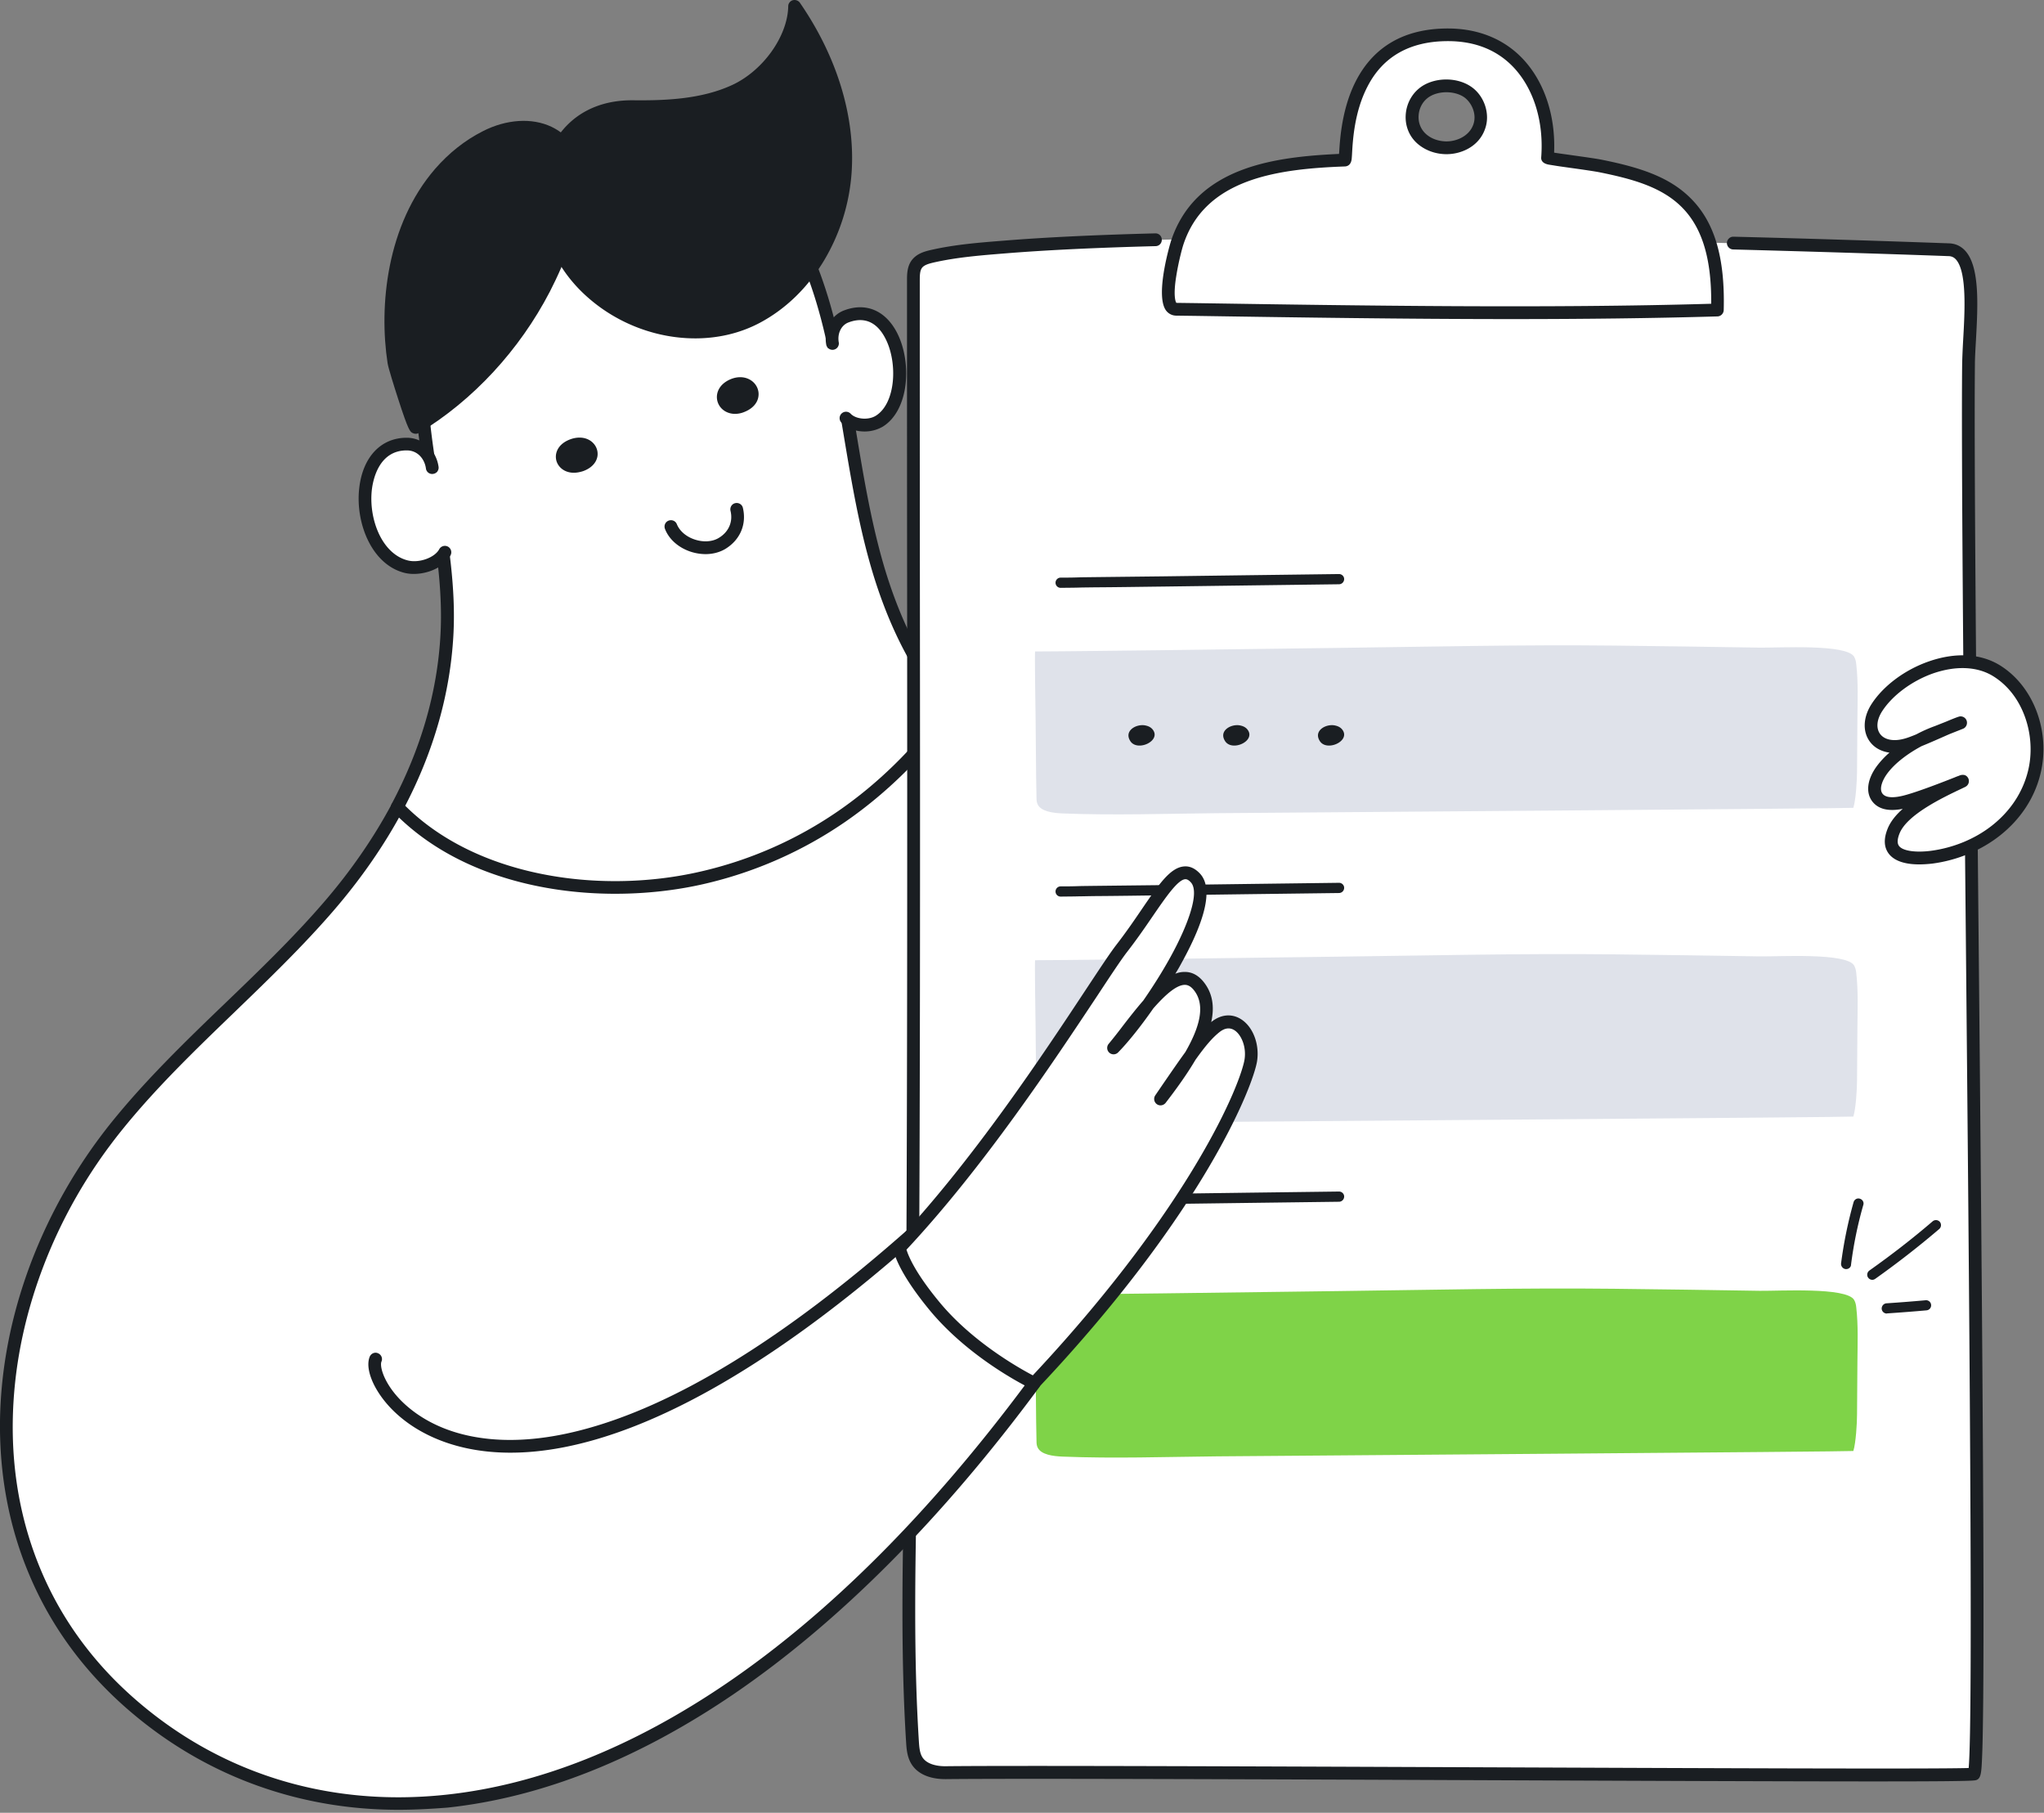 <svg width="406" height="360" fill="none" xmlns="http://www.w3.org/2000/svg"><rect width="100%" height="100%" fill="#808080" stroke="none"/><g clip-path="url(#clip0)"><path d="M194.845 169.961c-1.623-5.81-3.399-15.449-6.773-20.396-3.678-5.403-15.17-7.737-21.156-9.335-16.159-4.261-33.383-4.414-49.669-.659-11.517 2.638-23.11 7.204-32.85 14.002-4.617 3.222-5.378 5.962-7.788 10.705-2.917 5.733-7.28 11.06-11.492 15.906-13.165 15.22-29.35 27.802-41.957 43.453-27.193 33.815-32.115 84.017 2.689 114.584 39.7 34.855 108.064 29.172 177.57-64.128 7.052-9.462.685-70.825-8.574-104.132z" fill="#fff"/><path d="M188.91 140.709c-12.328 16.946-29.02 28.919-49.466 33.612-20.446 4.718-46.016 1.065-60.526-14.079 5.58-10.502 9.183-21.968 9.842-34.144 1.193-22.07-8.98-43.835-3.627-65.727 2.968-12.125 10.35-23.388 21.055-29.806 10.73-6.418 24.809-7.433 35.767-1.471 13.242 7.204 19.736 22.577 23.135 37.264 3.45 14.941 4.719 30.34 8.853 45.078 3.019 10.603 7.763 21.105 14.967 29.273z" fill="#fff"/><path d="M122.195 177.493c-15.931 0-32.952-4.668-44.19-16.387a1.272 1.272 0 01-.203-1.472c5.81-10.933 9.082-22.221 9.69-33.611.508-9.208-1.04-18.569-2.536-27.625-2.055-12.506-4.186-25.443-1.04-38.33 3.221-13.14 11.11-24.276 21.638-30.592 11.516-6.9 26.052-7.484 37.036-1.497 11.364 6.19 19.355 19 23.769 38.076 1.497 6.469 2.613 13.14 3.678 19.583 1.395 8.422 2.841 17.149 5.175 25.469 3.323 11.821 8.244 21.511 14.662 28.741.406.457.432 1.116.076 1.598-6.341 8.701-13.749 16.007-21.993 21.714a81.792 81.792 0 01-28.208 12.405c-5.429 1.243-11.415 1.928-17.554 1.928zm-41.704-17.478c6.596 6.57 15.804 11.212 26.737 13.47 10.299 2.131 21.638 1.979 31.937-.406a79.376 79.376 0 0027.346-12.024c7.762-5.352 14.764-12.176 20.801-20.294-6.316-7.432-11.212-17.173-14.535-28.969-2.385-8.447-3.831-17.25-5.251-25.722-1.066-6.393-2.156-13.014-3.628-19.406-4.236-18.34-11.821-30.618-22.5-36.428-10.198-5.555-23.769-4.997-34.525 1.447-9.97 5.96-17.427 16.539-20.471 29.02-3.02 12.379-.939 25.037 1.09 37.315 1.522 9.183 3.095 18.695 2.563 28.183-.635 11.44-3.856 22.83-9.564 33.814z" fill="#1A1E22"/><path d="M80.287 112.554c2.511.583 4.008-.406 6.164-1.396 1.953-.887 3.577-1.319 4.287-3.678.609-2.08.583-5.251.228-7.382a10.2 10.2 0 00-1.8-4.287c-.965-1.344-2.436-1.928-3.501-3.07-1.776-1.927-1.954-4.565-5.378-4.565-11.568 0-10.502 21.917 0 24.378z" fill="#fff"/><path d="M82.215 113.975a7.493 7.493 0 01-1.725-.178c-6.671-1.572-9.944-9.994-9.132-16.894.71-6.164 4.312-9.97 9.411-9.97h.026c3.196 0 5.834 2.436 6.316 5.759a1.244 1.244 0 01-1.09 1.42 1.244 1.244 0 01-1.421-1.09c-.229-1.725-1.522-3.577-3.805-3.577h-.026c-5.555 0-6.671 5.91-6.9 7.737-.355 3.019.178 6.266 1.446 8.929 1.345 2.791 3.374 4.642 5.759 5.2 2.232.533 5.276-.583 6.164-2.232a1.287 1.287 0 011.725-.533c.609.33.862 1.091.533 1.725-1.32 2.41-4.516 3.704-7.28 3.704z" fill="#1A1E22"/><path d="M174.653 83.634c-2.055 1.294-3.729.609-5.784-.101-1.547-.533-.989-.33-2.486.203-.913.33-1.928.33-2.815-.077-1.345-.634-2.233-1.978-2.613-3.399-.634-2.359.127-4.693.406-7.052.101-.76.177-1.547.482-2.257.304-.71.837-1.345 1.572-1.599.381-.126.787-.126 1.167-.279 1.218-.456.584-2.46.939-3.475.406-1.218 1.294-2.258 2.511-2.74 10.807-4.185 14.054 16.083 6.621 20.776z" fill="#fff"/><path d="M171.736 85.689c-1.776 0-3.526-.609-4.617-1.776a1.278 1.278 0 01.051-1.8 1.279 1.279 0 011.801.05c1.065 1.116 3.551 1.32 5.022.38 3.932-2.486 4.338-10.45 1.928-15.22-2.131-4.261-5.225-4.135-7.432-3.272-1.421.558-2.207 2.232-1.878 3.983a1.265 1.265 0 01-2.486.456c-.558-2.968.914-5.834 3.476-6.824 4.388-1.7 8.346 0 10.629 4.516 2.942 5.86 2.359 15.245-2.842 18.518a7.183 7.183 0 01-3.652.989zm-56.392 6.671c3.855-1.318 1.851-5.402-1.827-3.855-3.424 1.446-1.699 5.074 1.827 3.856z" fill="#1A1E22"/><path d="M113.974 93.882c-1.699 0-2.917-.938-3.374-2.13-.532-1.421 0-3.4 2.436-4.414 1.649-.685 3.323-.558 4.464.355.914.736 1.345 1.826 1.167 2.942-.228 1.32-1.294 2.385-2.892 2.943-.659.203-1.243.304-1.801.304zm1.116-4.464c-.329 0-.71.076-1.09.253-.761.33-1.193.812-1.04 1.167.126.356.837.71 1.978.305.837-.28 1.167-.685 1.218-.964.051-.254-.152-.457-.228-.508a1.49 1.49 0 00-.838-.253zm32.393-8.803c3.805-1.522 1.497-5.758-2.08-4.033-3.348 1.623-1.395 5.403 2.08 4.033z" fill="#1A1E22"/><path d="M146.013 82.189c-1.624 0-2.841-.888-3.349-2.055-.634-1.446-.228-3.526 2.156-4.693 1.573-.76 3.222-.71 4.44.153 1.014.71 1.547 1.902 1.395 3.069-.152 1.344-1.167 2.486-2.74 3.12a4.847 4.847 0 01-1.902.406zm1.04-4.744c-.33 0-.711.102-1.091.28-.786.38-1.167.913-.964 1.37.203.481.964.735 2.004.329.685-.28 1.116-.66 1.142-1.065.025-.254-.102-.533-.356-.71a1.384 1.384 0 00-.735-.204zm-6.925 32.597a9.68 9.68 0 01-3.018-.507c-2.385-.812-4.237-2.461-5.023-4.49-.254-.66.051-1.395.71-1.649.66-.254 1.396.051 1.649.71.533 1.319 1.827 2.461 3.501 3.019 1.699.583 3.475.482 4.744-.254 2.054-1.192 2.942-3.247 2.409-5.428-.152-.685.254-1.37.939-1.522.685-.153 1.37.253 1.522.938.786 3.298-.583 6.443-3.602 8.219-1.116.634-2.435.964-3.831.964zM87.364 34.346c2.511-2.892 5.53-5.352 9.107-7.204 3.856-1.979 8.625-2.714 12.531-.837 10.73 5.124 2.917 23.566-.913 30.973-5.784 11.162-14.738 21.106-25.494 27.6-.406.228-4.16-11.67-4.363-12.912-1.954-12.684.583-27.701 9.132-37.62z" fill="#1A1E22"/><path d="M82.57 86.146c-.177 0-.38-.05-.558-.127-.558-.253-.862-.406-2.942-6.849-.736-2.258-1.954-6.164-2.08-7.027-1.75-11.364-.203-27.472 9.436-38.608 2.714-3.12 5.885-5.657 9.487-7.484 4.668-2.384 9.767-2.714 13.648-.862 2.638 1.268 4.464 3.323 5.403 6.139 2.841 8.472-3.069 21.384-5.733 26.56C103.194 69.53 93.96 79.5 83.255 85.967c-.228.102-.456.178-.685.178zm5.759-50.962c-9.057 10.476-10.502 25.773-8.854 36.579.153 1.04 2.537 8.472 3.603 11.314 9.817-6.215 18.264-15.55 23.87-26.357 7.788-15.042 6.24-22.627 5.581-24.58-.736-2.157-2.055-3.679-4.11-4.668-3.196-1.522-7.458-1.218-11.415.812-3.247 1.7-6.19 4.033-8.675 6.9z" fill="#1A1E22"/><path d="M117.73 58.242c8.701 7.585 22.069 10.3 32.52 4.795 10.376-5.48 16.768-17.047 17.605-28.741.812-11.695-3.399-23.389-10.071-33.028-.101 6.874-5.631 13.926-11.897 16.793-6.24 2.866-13.343 3.196-20.217 3.145-11.111-.101-17.428 7.89-16.971 19 .304 7.28 3.856 13.52 9.031 18.036z" fill="#1A1E22"/><path d="M138.073 67.197c-7.458 0-15.169-2.765-21.181-8.016-5.809-5.048-9.158-11.796-9.437-18.95-.253-6.214 1.548-11.617 5.099-15.27 3.196-3.298 7.661-5.048 12.937-5.048h.229c6.671.076 13.672-.254 19.684-3.019 6.165-2.841 11.061-9.716 11.162-15.651 0-.559.381-1.04.888-1.193a1.329 1.329 0 011.42.482c7.408 10.73 11.061 22.73 10.274 33.84a39.32 39.32 0 01-5.403 17.25c-3.247 5.454-7.686 9.766-12.861 12.506-3.932 2.08-8.321 3.07-12.811 3.07zm-12.607-44.722c-4.566 0-8.397 1.471-11.111 4.287-3.044 3.145-4.591 7.89-4.388 13.394.253 6.443 3.297 12.531 8.574 17.148 8.853 7.712 21.638 9.614 31.1 4.617 9.436-4.998 16.083-15.855 16.92-27.701.685-9.564-2.157-19.913-7.991-29.4-1.471 5.884-6.24 11.694-12.151 14.408-6.443 2.968-13.8 3.323-20.776 3.247h-.177z" fill="#1A1E22"/><path d="M390.985 72.448c.076-7.484 2.436-22.83-4.033-22.83-.305 0-130.869-5.049-187.438-.534-4.845.381-9.69.787-14.434 1.852-1.142.254-2.359.635-3.019 1.624-.609.888-.634 2.08-.634 3.17-.025 73.236.254 146.445-.279 219.655-.178 23.388-1.344 47.183.102 70.521.076 1.217.177 2.486.761 3.551 1.116 2.029 3.652 2.613 5.885 2.588 30.111-.356 198.498.862 204.155.304 2.029-.203-1.548-237.792-1.066-279.901z" fill="#fff"/><path d="M372.872 353.769c-18.873 0-49.237-.127-80.693-.253-44.24-.178-90.002-.355-104.284-.203-3.348.025-5.834-1.116-7.001-3.247-.736-1.345-.837-2.867-.914-4.084-1.065-16.92-.735-34.297-.405-51.09.126-6.418.253-13.039.304-19.533.38-52.687.33-106.263.304-158.088-.025-20.167-.025-41.044-.025-61.566 0-1.116 0-2.638.837-3.881.913-1.32 2.359-1.826 3.805-2.156 4.845-1.117 9.792-1.497 14.612-1.877 8.092-.66 18.213-1.142 30.06-1.446a1.24 1.24 0 011.293 1.243 1.24 1.24 0 01-1.243 1.293c-11.795.305-21.866.787-29.933 1.446-4.718.38-9.589.761-14.231 1.827-1.065.253-1.877.532-2.257 1.09-.381.559-.406 1.446-.406 2.461 0 20.522 0 41.4.025 61.566.051 51.825.076 105.401-.304 158.088-.051 6.494-.178 13.141-.305 19.558-.329 16.743-.659 34.069.406 50.887.076 1.218.178 2.232.609 3.019.939 1.699 3.399 1.953 4.769 1.928 14.307-.153 60.069.025 104.335.203 44.925.177 91.322.38 98.805.152.913-9.538.102-95.406-.558-164.836-.482-50.05-.913-97.309-.736-113.848.026-1.42.102-3.12.203-4.921.33-5.759.761-13.622-1.471-16.007-.406-.431-.888-.634-1.522-.634-.025 0-.254 0-.685-.025-12.709-.457-27.65-.914-42.008-1.294a1.289 1.289 0 01-1.243-1.294c.026-.685.584-1.243 1.268-1.243h.026c14.383.355 29.324.837 42.059 1.294.329 0 .532.025.608.025 1.32 0 2.436.482 3.324 1.42 2.993 3.172 2.562 10.985 2.181 17.885-.101 1.775-.203 3.45-.203 4.794-.177 16.514.254 63.773.736 113.797.38 39.649.761 80.642.913 112.351.076 17.199.076 29.858 0 38.761-.051 4.846-.101 8.574-.203 11.06-.152 3.78-.177 5.049-1.522 5.175-1.167.153-8.295.203-19.33.203z" fill="#1A1E22"/><path d="M368.129 160.423c-.051.127-115.801.964-126.456 1.066-10.223.101-20.344.456-30.567.051-1.953-.077-4.312-.381-4.997-1.801-.203-.406-.229-.863-.229-1.32-.126-5.149-.101-10.299-.177-15.448-.026-1.116-.203-13.597-.102-13.597 3.958-.025 7.89-.051 11.821-.101l13.547-.153 35.006-.456c18.188-.229 36.402-.66 54.565-.457 9.665.102 19.33.254 29.02.406 3.856.051 17.199-.761 18.721 1.801.279.482.38.989.431 1.522.406 3.577.254 7.154.228 10.705l-.076 10.553c0 1.674-.228 5.631-.735 7.229z" fill="#DFE2EA"/><path d="M210.675 116.74a1.018 1.018 0 01-1.015-1.015c0-.558.457-1.015 1.015-1.015 2.156 0 2.765-.025 3.551-.05.66-.026 1.395-.026 3.171-.051l13.546-.152 17.199-.229L265.95 114h.025c.558 0 1.015.457 1.015.989 0 .558-.431 1.015-.989 1.04l-17.808.229-17.199.228c-4.515.051-9.031.127-13.546.152-1.776.026-2.511.026-3.146.051-.786.025-1.446.025-3.627.051z" fill="#1A1E22"/><path d="M368.129 221.738c-.051.127-115.801.964-126.456 1.065-10.223.102-20.344.457-30.567.051-1.953-.076-4.312-.38-4.997-1.801-.203-.406-.229-.862-.229-1.319-.126-5.15-.101-10.299-.177-15.449-.026-1.116-.203-13.597-.102-13.597 3.958-.025 7.89-.05 11.821-.101l13.547-.152 35.006-.457c18.188-.228 36.402-.659 54.565-.456 9.665.101 19.33.253 29.02.405 3.856.051 17.199-.761 18.721 1.802.279.481.38.989.431 1.522.406 3.576.254 7.153.228 10.705l-.076 10.552c0 1.674-.228 5.632-.735 7.23z" fill="#DFE2EA"/><path d="M210.675 178.054a1.018 1.018 0 01-1.015-1.015c0-.558.457-1.014 1.015-1.014 2.156 0 2.765-.026 3.551-.051.66-.025 1.395-.025 3.171-.051l13.546-.152 17.098-.228 17.909-.229h.025c.558 0 1.015.457 1.015.99 0 .558-.431 1.014-.989 1.04l-17.91.228-17.097.228c-4.515.051-9.031.127-13.546.153-1.776.025-2.511.05-3.146.05-.786.026-1.446.026-3.627.051zm0 61.311a1.018 1.018 0 01-1.015-1.015c0-.558.457-1.015 1.015-1.015 2.131 0 2.765-.025 3.551-.05.66-.026 1.395-.026 3.171-.051l13.546-.152 17.098-.229 17.909-.228h.025c.558 0 1.015.457 1.015.989 0 .558-.431 1.015-.989 1.04l-17.91.229-17.097.228c-4.515.051-9.031.127-13.546.152-1.776.025-2.511.051-3.146.051-.786.025-1.446.025-3.627.051z" fill="#1A1E22"/><path d="M368.129 288.15c-.051.127-115.801.964-126.456 1.065-10.223.102-20.344.457-30.567.051-1.953-.076-4.312-.38-4.997-1.801-.203-.406-.229-.862-.229-1.319-.126-5.15-.101-10.299-.177-15.449-.026-1.116-.203-13.596-.102-13.596 3.958-.026 7.89-.051 11.821-.102l13.547-.152 35.006-.457c18.188-.228 36.402-.659 54.565-.456 9.665.101 19.33.253 29.02.406 3.856.05 17.199-.761 18.721 1.801.279.482.38.989.431 1.522.406 3.576.254 7.153.228 10.705l-.076 10.552c0 1.649-.228 5.632-.735 7.23z" fill="#7FD348"/><path d="M318.004 32.976c-2.537-.507-10.604-1.471-10.604-1.649.888-11.846-5.149-24.429-19.786-24.403-22.146 0-19.862 24.86-20.522 24.885-12.836.482-28.462 2.156-33.256 16.311-.609 1.801-3.552 13.242-.254 13.293 34.093.507 73.742 1.166 107.531.152.635-21.664-9.614-25.875-23.109-28.59zm-30.77-3.628c-1.624-.025-3.273-.532-4.541-1.522-3.298-2.536-2.765-7.711.71-9.766 2.283-1.344 5.708-1.319 7.965.127 2.157 1.37 3.4 4.414 2.436 7.027-.99 2.79-3.932 4.185-6.57 4.134z" fill="#fff"/><path d="M300.221 63.367c-21.131 0-42.744-.33-62.784-.635l-3.855-.05a2.536 2.536 0 01-2.004-1.066c-2.233-3.17 1.014-13.8 1.065-13.901 2.283-6.748 6.976-11.365 14.358-14.079 5.936-2.181 12.836-2.79 18.974-3.07 0-.1 0-.202.026-.278.152-2.638.533-8.777 3.323-14.206 3.551-6.9 9.716-10.426 18.264-10.426 6.088 0 11.263 2.131 14.992 6.14 4.211 4.54 6.418 11.237 6.114 18.517.913.152 2.308.33 3.526.508 2.334.33 4.743.659 6.012.913 7.407 1.496 13.241 3.348 17.478 7.534 4.845 4.743 6.95 11.846 6.671 22.323-.025.66-.558 1.218-1.217 1.243-13.014.38-26.864.533-40.943.533zm-66.563-3.222l3.83.05c32.927.508 70.191 1.066 102.407.127.178-19.989-9.487-23.54-22.145-26.102-1.167-.229-3.653-.584-5.86-.888-1.243-.178-2.41-.33-3.272-.482-.482-.076-.837-.127-1.091-.178-1.218-.253-1.446-.913-1.395-1.446.532-7.026-1.446-13.47-5.378-17.731-3.273-3.526-7.712-5.327-13.14-5.327-7.534 0-12.938 3.044-16.007 9.056-2.562 4.946-2.892 10.527-3.044 13.19-.025.483-.051.838-.076 1.117-.127 1.268-.888 1.496-1.319 1.522-6.19.228-13.318.76-19.254 2.942-6.621 2.436-10.832 6.52-12.836 12.506-.228.66-.964 3.374-1.42 6.215-.685 4.135-.127 5.251 0 5.429zm53.677-29.528h-.127c-1.953-.025-3.831-.659-5.302-1.8-1.852-1.421-2.841-3.628-2.689-6.012.152-2.436 1.471-4.643 3.526-5.86 2.74-1.598 6.646-1.548 9.285.152 2.765 1.75 4.058 5.505 2.942 8.523-1.217 3.476-4.693 4.997-7.635 4.997zm-.076-2.536c1.978.025 4.54-.99 5.377-3.323.787-2.156-.406-4.541-1.928-5.53-1.826-1.167-4.743-1.218-6.646-.102-1.344.787-2.181 2.207-2.283 3.83-.101 1.548.533 2.943 1.7 3.857 1.015.811 2.359 1.242 3.78 1.268zm79.45 223.945h-.127a1.044 1.044 0 01-.888-1.142 85.368 85.368 0 012.486-12.151c.152-.532.71-.862 1.243-.685.533.153.862.711.685 1.243a79.16 79.16 0 00-2.435 11.847c0 .507-.457.888-.964.888zm5.2 2.13c-.33 0-.634-.152-.837-.431-.33-.456-.203-1.091.253-1.42 4.338-3.07 8.575-6.342 12.557-9.767a1.028 1.028 0 011.421.102 1.027 1.027 0 01-.102 1.42 180.565 180.565 0 01-12.709 9.893c-.177.127-.38.203-.583.203zm2.867 6.697a1.02 1.02 0 01-1.015-.938c-.025-.558.38-1.04.938-1.091a345.94 345.94 0 007.788-.609 1 1 0 011.091.913 1 1 0 01-.913 1.091c-2.537.229-5.175.431-7.839.609 0 .025-.025.025-.05.025zM224.525 145.025c-.431.533-.558 1.243-.051 2.08 1.319 2.258 6.165.102 4.541-2.156-.304-.431-.786-.71-1.319-.837-1.066-.304-2.486.076-3.171.913zm18.822 0c-.431.533-.558 1.243-.05 2.08 1.319 2.258 6.164.102 4.54-2.156-.304-.431-.786-.71-1.319-.837-1.065-.304-2.486.076-3.171.913zm18.823 0c-.432.533-.559 1.243-.051 2.08 1.319 2.258 6.164.102 4.541-2.156-.305-.431-.787-.71-1.32-.837-1.065-.304-2.486.076-3.17.913z" fill="#1A1E22"/><path d="M78.942 160.244c-3.78 7.103-8.472 13.775-13.8 19.939-13.165 15.22-29.349 27.802-41.956 43.454-27.194 33.814-32.115 84.016 2.688 114.583 39.7 34.855 110.348 30.01 179.549-63.545l-26.737-27.295c-79.703 68.39-106.77 29.046-104.056 22.476l4.313-109.612z" fill="#fff"/><path d="M79.146 359.402c-8.752 0-17.225-1.294-25.317-3.881-10.578-3.374-20.268-8.879-28.792-16.362-8.548-7.509-15.017-16.413-19.253-26.509C1.8 303.213-.126 292.94 0 282.133c.152-10.35 2.182-20.801 6.037-31.074a103.099 103.099 0 0116.134-28.209c6.874-8.523 14.89-16.26 22.678-23.743 6.545-6.292 13.318-12.811 19.305-19.736 5.454-6.291 10.045-12.937 13.647-19.685a1.286 1.286 0 011.725-.533c.609.33.863 1.091.533 1.725-3.678 6.925-8.397 13.724-13.977 20.167-6.089 7.027-12.887 13.572-19.457 19.913-7.712 7.433-15.677 15.094-22.45 23.516-6.722 8.346-12.024 17.605-15.753 27.523-3.754 9.995-5.733 20.167-5.885 30.212-.152 10.477 1.725 20.396 5.555 29.528 4.084 9.741 10.35 18.34 18.594 25.57 8.245 7.23 17.63 12.582 27.879 15.854 10.73 3.425 22.17 4.516 34.043 3.247 18.264-1.953 36.985-9.385 55.68-22.094 20.446-13.902 40.461-33.942 59.512-59.537l-22.653-27.955c-60.704 53.347-90.104 42.871-99.972 35.869-3.602-2.562-5.555-5.276-6.57-7.102-1.345-2.436-1.776-4.693-1.167-6.165.279-.659 1.015-.964 1.649-.685.66.279.964 1.015.685 1.649-.482 1.142.913 6.012 6.849 10.249 3.5 2.486 7.737 4.134 12.607 4.87 5.936.913 12.684.431 19.99-1.446 18.67-4.769 40.613-18.213 65.219-40.004.253-.228.608-.33.938-.304.355.025.66.203.888.456l24.124 29.756c.355.457.381 1.091.026 1.547-19.381 26.205-39.827 46.701-60.704 60.932-19.025 12.938-38.152 20.522-56.822 22.526-3.273.254-6.545.432-9.741.432z" fill="#1A1E22"/><path d="M384.796 145.377c-3.197 1.167-8.321 3.882-10.984 7.534-1.167 1.599-2.081 3.932-.863 5.505 1.192 1.522 3.526 1.294 5.403.812 3.805-.964 12.151-4.414 11.416-4.084-4.034 1.928-11.771 5.403-13.597 9.791-2.258 5.429 3.627 5.759 7.458 5.277 9.386-1.192 18.112-7.357 20.446-16.844 1.801-7.306-.863-16.108-7.509-20.218-7.509-4.642-19.279.482-23.718 7.306-2.968 4.541-.026 8.955 5.657 7.483 2.562-.659 8.295-3.526 10.958-4.413l-4.667 1.851z" fill="#fff"/><path d="M381.192 171.658c-2.207 0-4.718-.431-6.012-2.105-.989-1.294-1.065-2.993-.203-5.073.584-1.396 1.649-2.689 2.968-3.856-2.816.558-4.82.076-6.012-1.421-1.395-1.776-1.065-4.414.837-7.027a17.031 17.031 0 012.537-2.714c-1.649-.228-3.044-.989-3.932-2.232-1.446-2.004-1.294-4.845.381-7.433 2.359-3.627 6.62-6.798 11.364-8.447 5.302-1.852 10.299-1.573 14.104.761 6.748 4.16 10.122 13.242 8.067 21.587-1.167 4.77-3.957 9.006-8.041 12.227-3.755 2.968-8.549 4.947-13.496 5.581-.71.076-1.623.152-2.562.152zm8.676-17.782c.71 0 .989.482 1.116.736.228.558.076 1.319-.66 1.674l-.685.33c-3.754 1.775-10.755 5.124-12.303 8.827-.482 1.167-.532 2.03-.126 2.563.735.964 3.196 1.344 6.265.964 4.49-.584 8.828-2.36 12.227-5.049 3.628-2.866 6.088-6.595 7.128-10.831.838-3.4.635-7.179-.558-10.578-1.268-3.603-3.475-6.444-6.392-8.245-3.146-1.928-7.382-2.105-11.923-.532-4.16 1.471-8.016 4.312-10.071 7.457-1.116 1.7-1.268 3.4-.456 4.541.837 1.167 2.613 1.548 4.718.99.634-.153 1.497-.482 2.486-.888a28.357 28.357 0 013.704-1.649l2.181-.863c.964-.406 1.827-.761 2.512-.989a1.265 1.265 0 011.598.761c.228.634-.076 1.37-.711 1.624l-2.435.963c-.685.28-1.395.609-2.156.939-1.218.533-2.486 1.091-3.628 1.547-2.663 1.421-5.327 3.374-6.874 5.505-.888 1.218-1.649 2.993-.888 3.957s2.638.736 4.084.381c2.765-.685 8.245-2.841 10.299-3.653a7.78 7.78 0 01.736-.279c.33-.152.583-.203.812-.203z" fill="#1A1E22"/><path d="M205.424 274.674c31.938-33.891 42.211-58.802 43.049-64.103.761-4.845-2.968-9.792-7.002-6.646-2.689 2.105-4.82 5.377-10.958 14.281 6.519-8.422 12.074-17.275 7.432-22.602-4.464-5.149-11.415 5.987-16.768 12.481 6.545-6.621 21.106-28.64 16.235-33.764-3.779-3.957-7.229 4.439-14.611 13.977-4.871 6.317-23.414 37.493-44.139 59.461 0 0 .279 3.501 6.875 11.517 8.016 9.741 19.887 15.398 19.887 15.398z" fill="#fff"/><path d="M205.425 275.943c-.178 0-.381-.051-.533-.127-.507-.229-12.227-5.885-20.319-15.728-6.646-8.092-7.128-11.821-7.154-12.201a1.32 1.32 0 01.33-.964c15.449-16.388 29.527-37.671 37.924-50.38 2.841-4.287 4.87-7.381 6.139-9.005 1.902-2.461 3.551-4.87 4.997-7.001 3.399-4.972 5.657-8.245 8.371-8.473 1.142-.101 2.182.381 3.146 1.395 2.587 2.74 1.37 8.727-3.653 17.808a34.5 34.5 0 01-1.218 2.105c.584-.228 1.167-.355 1.751-.355 1.395-.05 2.638.558 3.678 1.751 2.004 2.333 2.384 5.149 1.699 8.219l.077-.076c1.826-1.446 3.906-1.649 5.682-.609 2.486 1.446 3.881 4.997 3.348 8.447-.761 4.769-10.299 29.705-43.378 64.788-.203.279-.558.406-.887.406zm-25.368-27.777c.356 1.192 1.675 4.515 6.469 10.324 6.519 7.94 15.829 13.166 18.62 14.637 16.691-17.808 26.813-32.572 32.368-41.856 6.875-11.466 9.335-18.67 9.69-20.877.406-2.638-.735-5.074-2.105-5.86-.888-.507-1.827-.38-2.841.406-1.446 1.141-2.816 2.74-4.82 5.555-1.674 2.841-3.754 5.733-5.911 8.524-.431.532-1.192.659-1.75.253a1.28 1.28 0 01-.304-1.75l1.42-2.08c1.852-2.689 3.298-4.794 4.541-6.494 2.841-4.921 4.16-9.462 1.573-12.481-.711-.811-1.319-.888-1.7-.888-1.725.051-3.957 2.106-6.215 4.668-2.613 3.754-5.175 6.9-7.001 8.752a1.265 1.265 0 01-1.751.05 1.266 1.266 0 01-.126-1.75 100.39 100.39 0 002.765-3.501c1.344-1.75 2.739-3.526 4.109-5.098 1.852-2.664 3.754-5.657 5.403-8.651 3.222-5.834 5.962-12.785 4.034-14.839-.609-.66-.99-.609-1.116-.609-1.497.127-3.907 3.653-6.469 7.382-1.471 2.156-3.146 4.591-5.099 7.102-1.192 1.548-3.323 4.769-6.012 8.854-8.396 12.632-22.348 33.738-37.772 50.227z" fill="#1A1E22"/></g><defs><clipPath id="clip0"><path fill="#fff" d="M0 0h405.9v359.402H0z"/></clipPath></defs></svg>